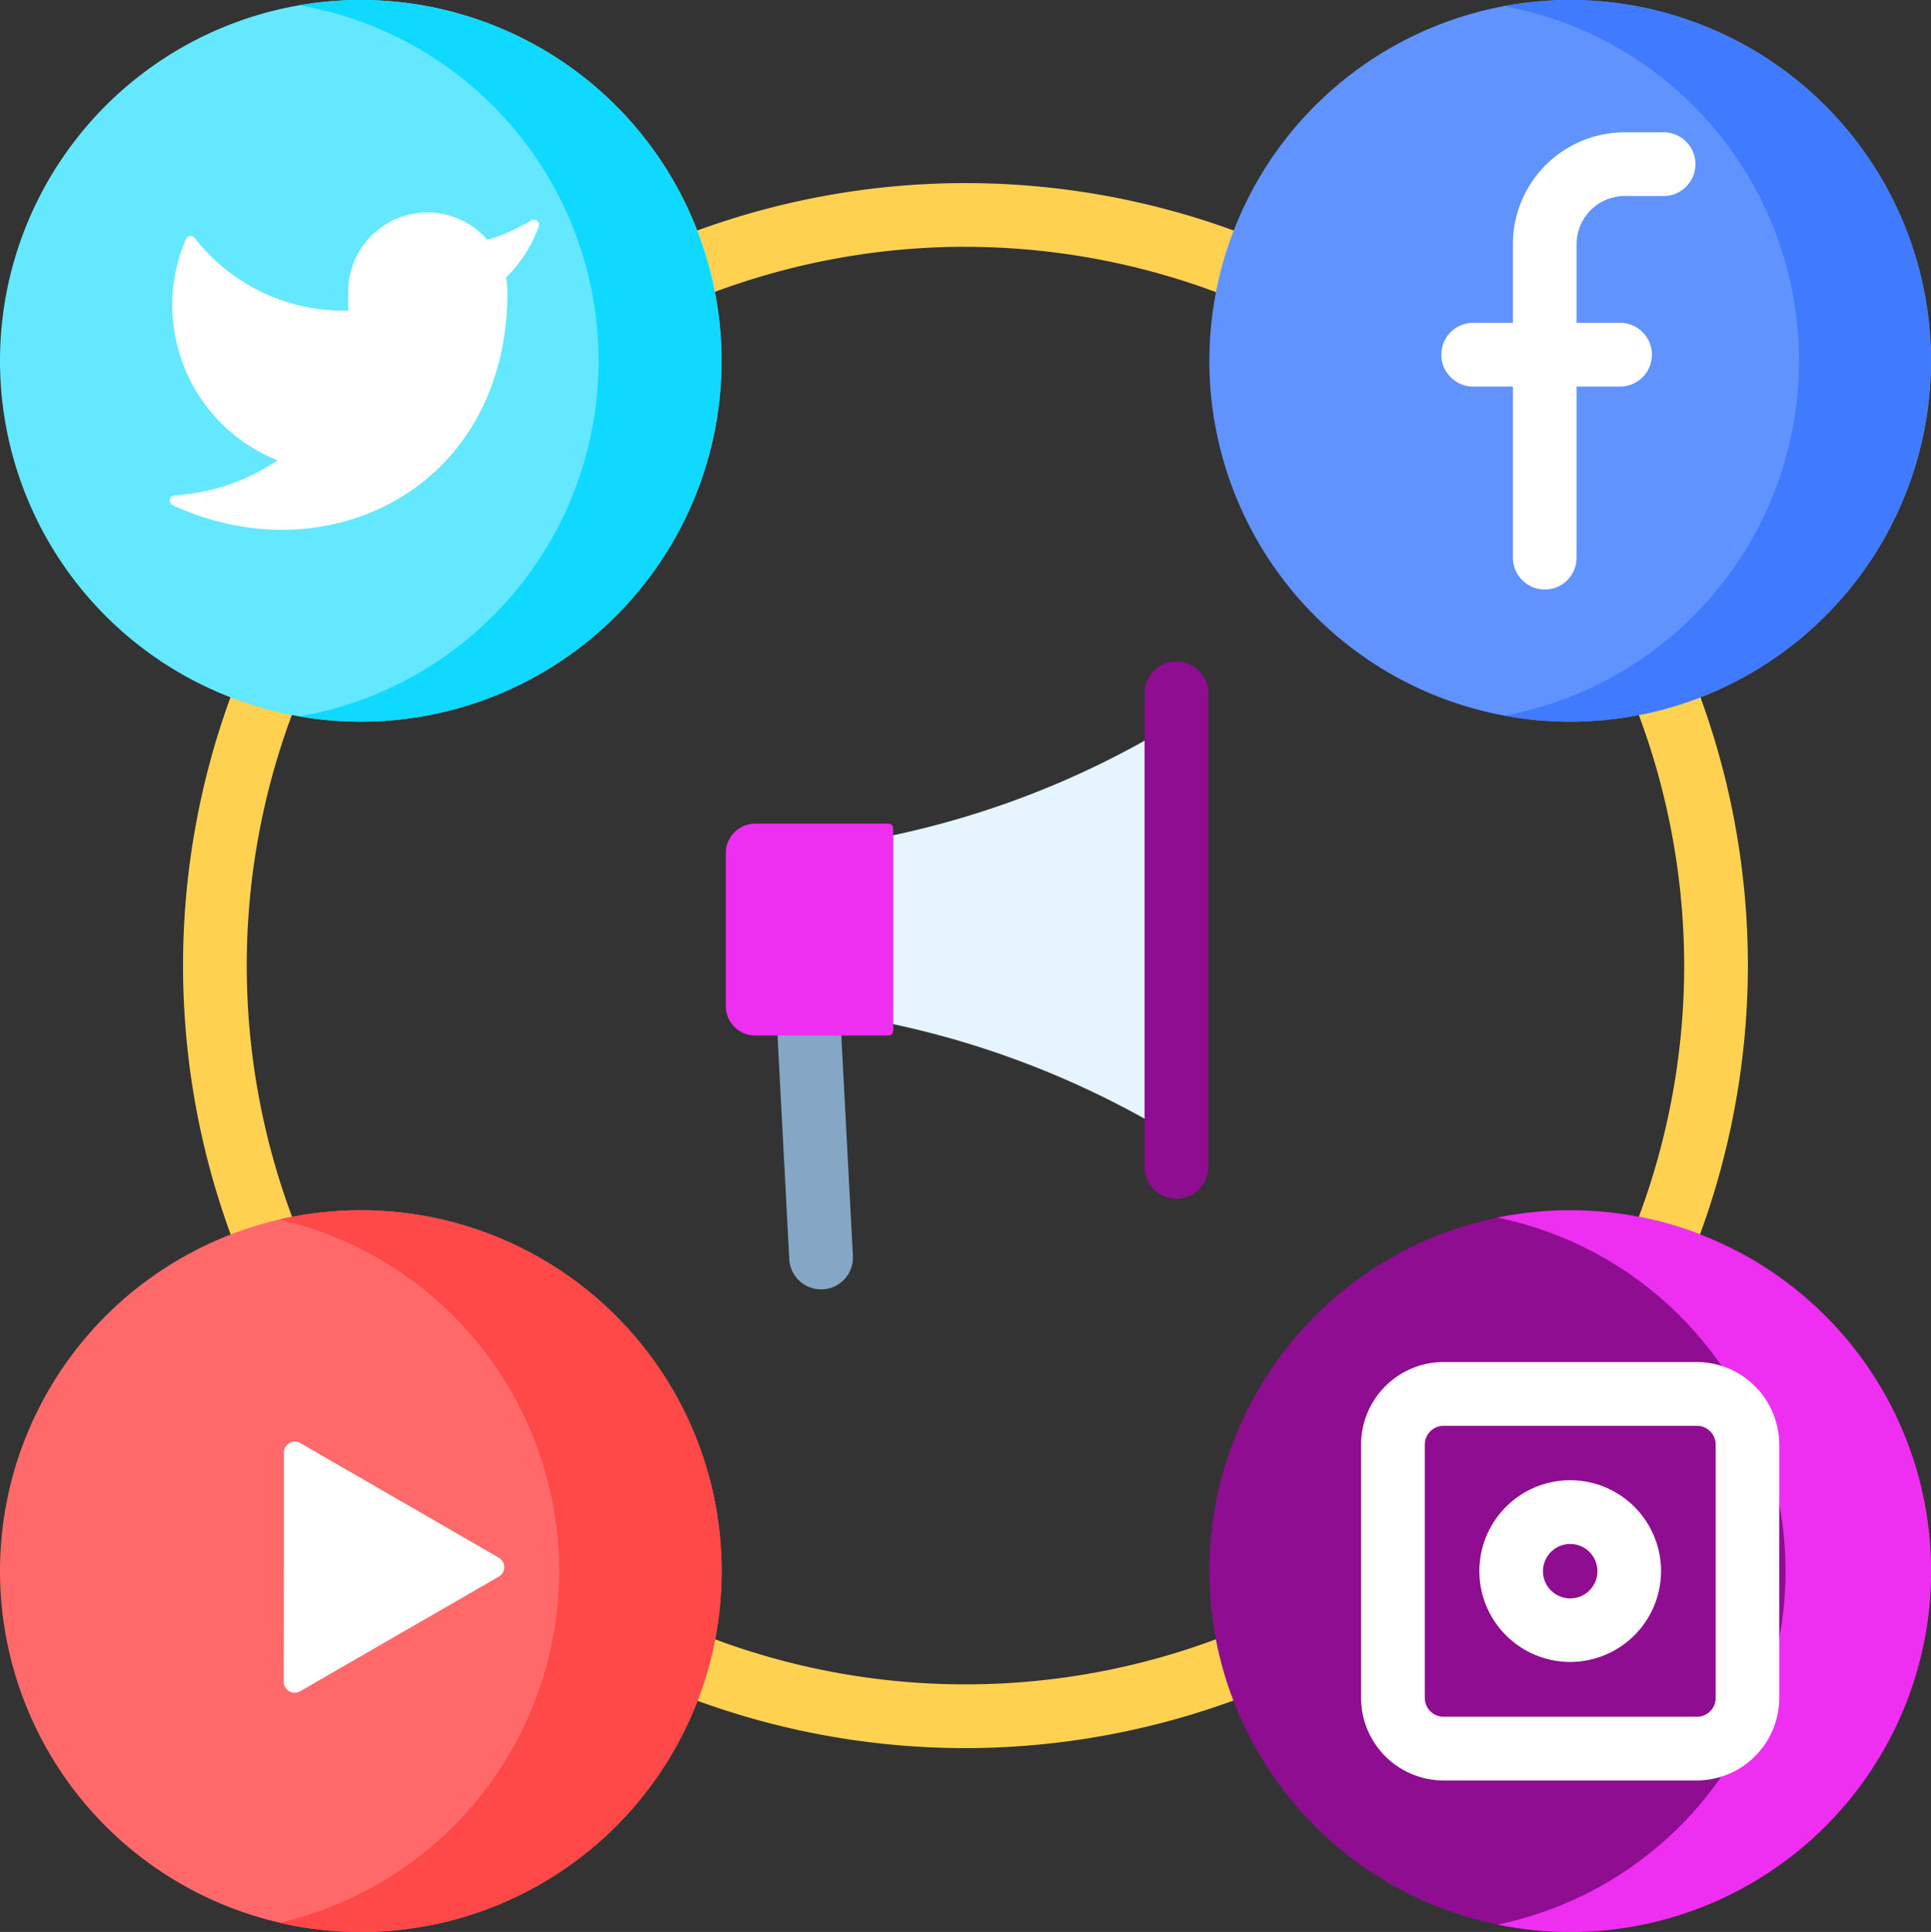 <svg xmlns="http://www.w3.org/2000/svg" width="49.678" height="49.696" viewBox="0 0 49.678 49.696">
  <rect x="0" y="0" width="49.678" height="49.696" fill="#333333" stroke="none"/>
  <g id="_03" data-name="03" transform="translate(-0.5 0.001)">
    <path id="Path_67" data-name="Path 67" d="M69.145,88.778a20.129,20.129,0,1,1,20.129-20.13A20.152,20.152,0,0,1,69.145,88.778Zm0-38.62a18.49,18.49,0,1,0,18.49,18.49A18.511,18.511,0,0,0,69.145,50.159Zm0,0" transform="translate(-43.807 -43.811)" fill="#ffd151"/>
    <path id="Path_68" data-name="Path 68" d="M19.064,9.282A9.282,9.282,0,1,1,9.782,0,9.282,9.282,0,0,1,19.064,9.282Zm0,0" transform="translate(0 -0.001)" fill="#64e8ff"/>
    <path id="Path_69" data-name="Path 69" d="M81.407,0a9.344,9.344,0,0,0-1.583.135,9.283,9.283,0,0,1,0,18.294A9.282,9.282,0,1,0,81.407,0Zm0,0" transform="translate(-71.625 -0.001)" fill="#0fd9ff"/>
    <path id="Path_70" data-name="Path 70" d="M339.618,9.282A9.282,9.282,0,1,1,330.336,0,9.282,9.282,0,0,1,339.618,9.282Zm0,0" transform="translate(-289.441 -0.001)" fill="#6193ff"/>
    <path id="Path_71" data-name="Path 71" d="M410.157,9.015A9.289,9.289,0,0,0,399.18.155a9.283,9.283,0,0,1,0,18.253,9.286,9.286,0,0,0,10.977-9.392Zm0,0" transform="translate(-359.983 0)" fill="#407bff"/>
    <path id="Path_72" data-name="Path 72" d="M19.064,330.024a9.282,9.282,0,1,1-9.282-9.282A9.282,9.282,0,0,1,19.064,330.024Zm0,0" transform="translate(0 -289.611)" fill="#ff6969"/>
    <path id="Path_73" data-name="Path 73" d="M76.68,320.742a9.311,9.311,0,0,0-2.091.237,9.284,9.284,0,0,1,0,18.091,9.283,9.283,0,1,0,2.091-18.327Zm0,0" transform="translate(-66.898 -289.611)" fill="#ff4848"/>
    <path id="Path_74" data-name="Path 74" d="M339.618,330.024a9.282,9.282,0,1,1-9.282-9.282A9.282,9.282,0,0,1,339.618,330.024Zm0,0" transform="translate(-289.441 -289.611)" fill="#8e0d90"/>
    <path id="Path_75" data-name="Path 75" d="M399.277,320.742a9.331,9.331,0,0,0-1.871.189,9.284,9.284,0,0,1,0,18.186,9.283,9.283,0,1,0,1.871-18.375Zm0,0" transform="translate(-358.381 -289.611)" fill="#ee2ef0"/>
    <g id="Group_3715" data-name="Group 3715" transform="translate(4.869 3.398)">
      <path id="Path_76" data-name="Path 76" d="M54.809,56.56a4.955,4.955,0,0,1-1.131.5A2.038,2.038,0,0,0,50.1,58.426v.455a4.847,4.847,0,0,1-3.952-1.87.132.132,0,0,0-.228.037,4.3,4.3,0,0,0,2.361,5.685,5.3,5.3,0,0,1-2.649.9.133.133,0,0,0-.049.253c3.993,1.844,8.611-.452,8.611-5.478a2.065,2.065,0,0,0-.036-.377A3.519,3.519,0,0,0,55,56.719.133.133,0,0,0,54.809,56.56Zm0,0" transform="translate(-45.51 -54.29)" fill="#fff"/>
      <path id="Path_77" data-name="Path 77" d="M402.316,46.785a.82.82,0,0,1-.82-.82V37.9a2.879,2.879,0,0,1,2.876-2.876h.971a.82.82,0,1,1,0,1.639h-.971a1.239,1.239,0,0,0-1.237,1.237v8.07A.82.82,0,0,1,402.316,46.785Zm0,0" transform="translate(-366.943 -35.02)" fill="#fff"/>
      <path id="Path_78" data-name="Path 78" d="M387.357,87.19h-3.721a.82.82,0,1,1,0-1.639h3.721a.82.82,0,1,1,0,1.639Zm0,0" transform="translate(-350.076 -80.646)" fill="#fff"/>
      <path id="Path_79" data-name="Path 79" d="M75.7,385.271v-2.948a.282.282,0,0,1,.423-.244l2.552,1.474,2.552,1.474a.282.282,0,0,1,0,.489L78.67,386.99l-2.552,1.474a.282.282,0,0,1-.423-.244Zm0,0" transform="translate(-72.765 -348.357)" fill="#fff"/>
      <path id="Path_80" data-name="Path 80" d="M369.882,371.7h-6.516a2.125,2.125,0,0,1-2.123-2.123v-6.517a2.125,2.125,0,0,1,2.123-2.123h6.516A2.125,2.125,0,0,1,372,363.056v6.517A2.125,2.125,0,0,1,369.882,371.7Zm-6.516-9.123a.484.484,0,0,0-.484.484v6.517a.484.484,0,0,0,.484.483h6.516a.484.484,0,0,0,.484-.483v-6.517a.484.484,0,0,0-.484-.484Zm0,0" transform="translate(-330.596 -329.299)" fill="#fff"/>
      <path id="Path_81" data-name="Path 81" d="M394.946,396.974a2.337,2.337,0,1,1,2.337-2.337A2.339,2.339,0,0,1,394.946,396.974Zm0-3.034a.7.7,0,1,0,.7.7A.7.7,0,0,0,394.946,393.94Zm0,0" transform="translate(-358.919 -357.622)" fill="#fff"/>
    </g>
    <path id="Path_82" data-name="Path 82" d="M208.556,272.462l-.3-5.711a.82.82,0,1,0-1.637.085l.3,5.711a.819.819,0,0,0,.818.777h.043A.819.819,0,0,0,208.556,272.462Zm0,0" transform="translate(-186.114 -240.158)" fill="#83a7c5"/>
    <path id="Path_83" data-name="Path 83" d="M197.074,223.744h-3.434a.754.754,0,0,1-.754-.755v-3.939a.754.754,0,0,1,.754-.754h3.434a.118.118,0,0,1,.118.118v5.212A.118.118,0,0,1,197.074,223.744Zm0,0" transform="translate(-173.713 -197.109)" fill="#ee2ef0"/>
    <path id="Path_84" data-name="Path 84" d="M244.529,202a23.282,23.282,0,0,0-7.287-2.913v-4.858a23.051,23.051,0,0,0,7.287-2.914Zm0,0" transform="translate(-213.763 -172.744)" fill="#e5f4ff"/>
    <path id="Path_85" data-name="Path 85" d="M304.687,188.871a.82.82,0,0,1-.82-.82V175.843a.82.82,0,0,1,1.639,0v12.208A.82.82,0,0,1,304.687,188.871Zm0,0" transform="translate(-273.921 -158.036)" fill="#8e0d90"/>
  </g>
</svg>
